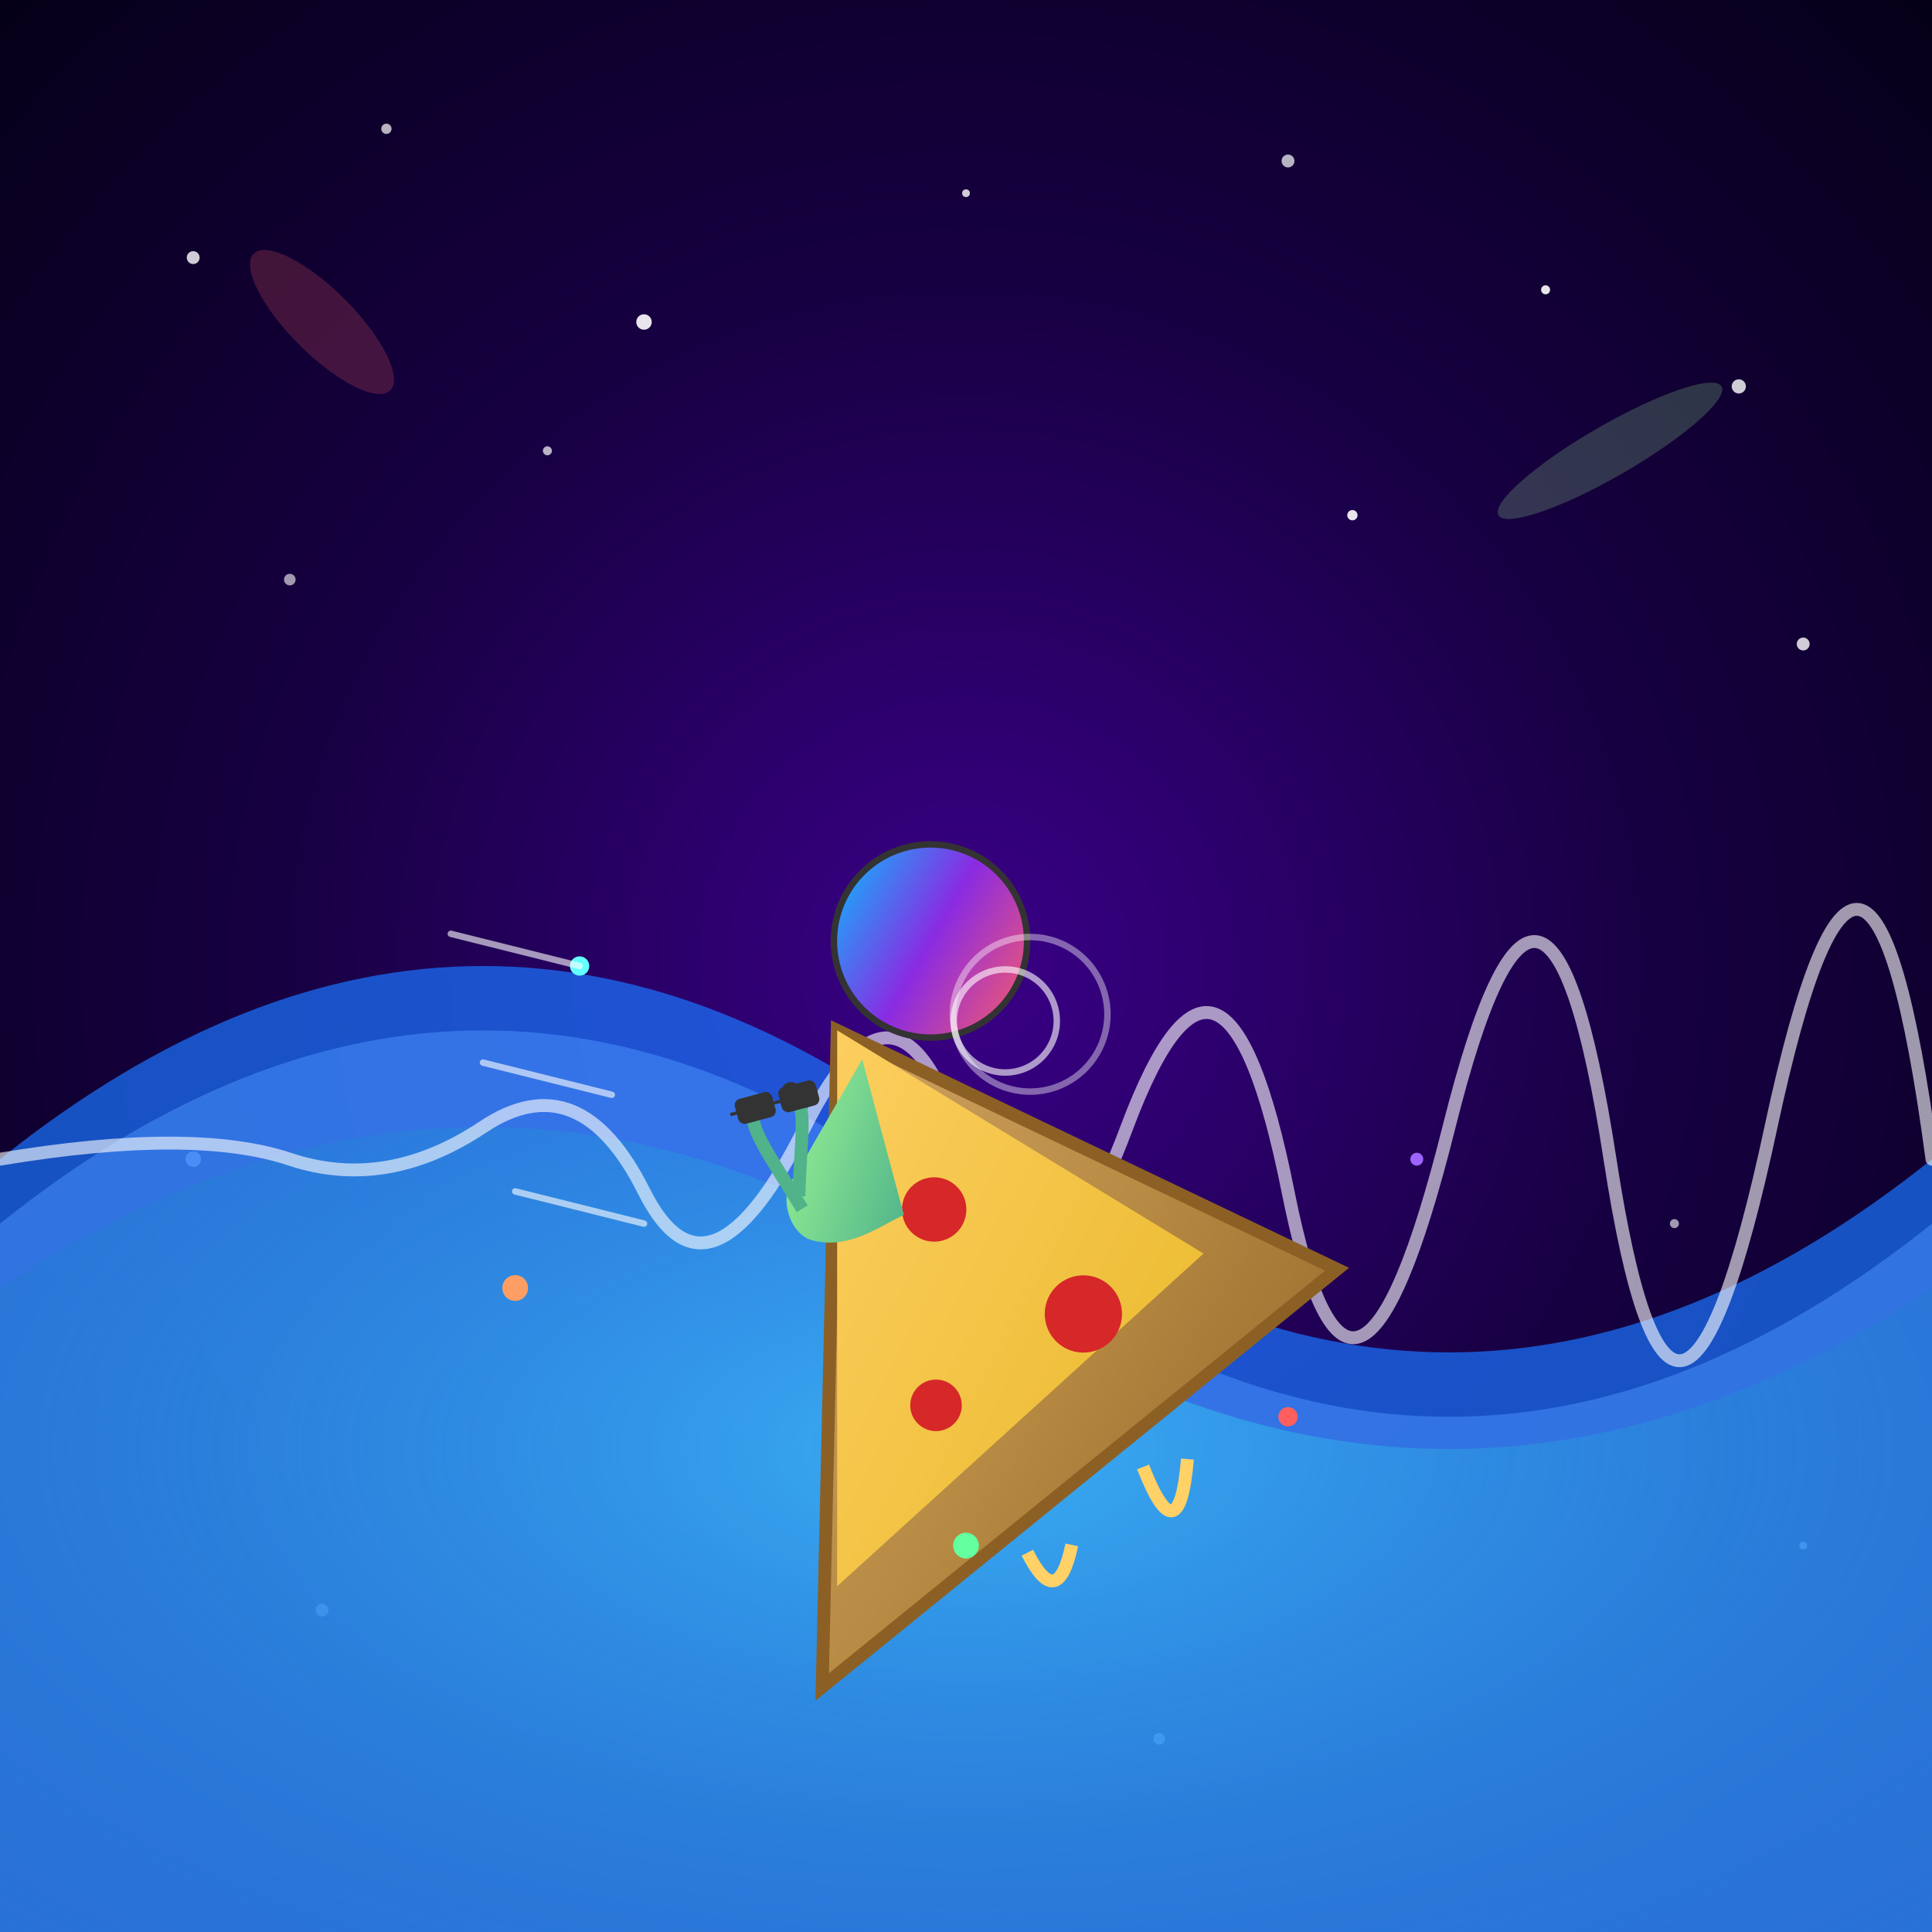 <svg xmlns="http://www.w3.org/2000/svg" viewBox="0 0 300 300">
  <!-- Cosmic Background with Stars -->
  <defs>
    <radialGradient id="cosmicBg" cx="50%" cy="50%" r="70%" fx="50%" fy="50%">
      <stop offset="0%" stop-color="#3a0088" />
      <stop offset="50%" stop-color="#170042" />
      <stop offset="100%" stop-color="#050018" />
    </radialGradient>
    
    <radialGradient id="waveGlow" cx="50%" cy="50%" r="70%" fx="50%" fy="50%">
      <stop offset="0%" stop-color="#40e0ff" stop-opacity="0.9" />
      <stop offset="100%" stop-color="#0064aa" stop-opacity="0.2" />
    </radialGradient>
    
    <linearGradient id="pizzaCrust" x1="0%" y1="0%" x2="100%" y2="100%">
      <stop offset="0%" stop-color="#d4a76a" />
      <stop offset="50%" stop-color="#b88c44" />
      <stop offset="100%" stop-color="#8c6024" />
    </linearGradient>
    
    <linearGradient id="pizzaTop" x1="0%" y1="0%" x2="100%" y2="100%">
      <stop offset="0%" stop-color="#ffd166" />
      <stop offset="100%" stop-color="#e8b828" />
    </linearGradient>
    
    <linearGradient id="snailShell" x1="0%" y1="0%" x2="100%" y2="100%">
      <stop offset="0%" stop-color="#00c6ff" />
      <stop offset="50%" stop-color="#8a2be2" />
      <stop offset="100%" stop-color="#ff5e62" />
    </linearGradient>
    
    <linearGradient id="snailBody" x1="0%" y1="0%" x2="100%" y2="100%">
      <stop offset="0%" stop-color="#a6ff96" />
      <stop offset="100%" stop-color="#50b38a" />
    </linearGradient>
    
    <filter id="glow" x="-20%" y="-20%" width="140%" height="140%">
      <feGaussianBlur stdDeviation="3" result="blur" />
      <feComposite in="SourceGraphic" in2="blur" operator="over" />
    </filter>
  </defs>
  
  <!-- Background -->
  <rect x="0" y="0" width="300" height="300" fill="url(#cosmicBg)" />
  
  <!-- Stars -->
  <g fill="#fff">
    <circle cx="30" cy="40" r="1" opacity="0.8" />
    <circle cx="60" cy="20" r="0.8" opacity="0.7" />
    <circle cx="100" cy="50" r="1.2" opacity="0.9" />
    <circle cx="150" cy="30" r="0.6" opacity="0.8" />
    <circle cx="200" cy="25" r="1" opacity="0.7" />
    <circle cx="240" cy="45" r="0.7" opacity="0.9" />
    <circle cx="270" cy="60" r="1.1" opacity="0.8" />
    <circle cx="45" cy="90" r="0.9" opacity="0.6" />
    <circle cx="85" cy="70" r="0.7" opacity="0.7" />
    <circle cx="280" cy="100" r="1" opacity="0.8" />
    <circle cx="210" cy="80" r="0.8" opacity="0.9" />
    <circle cx="30" cy="180" r="1.2" opacity="0.7" />
    <circle cx="260" cy="190" r="0.7" opacity="0.6" />
    <circle cx="180" cy="270" r="0.9" opacity="0.8" />
    <circle cx="50" cy="250" r="1" opacity="0.7" />
    <circle cx="280" cy="240" r="0.6" opacity="0.9" />
  </g>
  
  <!-- Cosmic Wave -->
  <path d="M0,180 Q75,120 150,180 T300,180 L300,300 L0,300 Z" fill="#1a75ff" opacity="0.7" />
  <path d="M0,190 Q75,130 150,190 T300,190 L300,300 L0,300 Z" fill="#4d94ff" opacity="0.5" />
  <path d="M0,200 Q75,150 150,200 T300,200 L300,300 L0,300 Z" fill="url(#waveGlow)" opacity="0.6" />
  
  <!-- Wave Foam -->
  <path d="M0,180 Q30,175 45,180 T75,175 T100,185 T125,175 T150,180 T175,175 T200,185 T225,175 T250,180 T275,175 T300,180" 
        fill="none" stroke="white" stroke-width="2" opacity="0.6" stroke-linecap="round" />
  
  <!-- Pizza Slice -->
  <g transform="translate(130, 160) rotate(-10)">
    <!-- Crust -->
    <path d="M0,0 L70,50 L-20,100 Z" fill="url(#pizzaCrust)" stroke="#8c6024" stroke-width="2" />
    <!-- Top -->
    <path d="M0,0 L50,44 L-15,85 Z" fill="url(#pizzaTop)" />
    <!-- Pepperoni -->
    <circle cx="10" cy="30" r="5" fill="#d62828" />
    <circle cx="30" cy="50" r="6" fill="#d62828" />
    <circle cx="5" cy="60" r="4" fill="#d62828" />
    <!-- Cheese Drips -->
    <path d="M15,85 Q18,95 22,85" fill="none" stroke="#ffd166" stroke-width="2" />
    <path d="M35,75 Q38,90 42,75" fill="none" stroke="#ffd166" stroke-width="2" />
  </g>
  
  <!-- Snail -->
  <g transform="translate(130, 150) rotate(-15)">
    <!-- Shell -->
    <path d="M0,0 a15,15 0 1,0 30,0 a15,15 0 1,0 -30,0" fill="url(#snailShell)" stroke="#333" stroke-width="1" />
    <path d="M15,15 a8,8 0 1,0 16,0 a8,8 0 1,0 -16,0" fill="none" stroke="#fff" stroke-width="1" opacity="0.6" />
    <path d="M15,15 a12,12 0 1,0 24,0 a12,12 0 1,0 -24,0" fill="none" stroke="#fff" stroke-width="1" opacity="0.4" />
    
    <!-- Body -->
    <path d="M0,15 C-5,20 -10,25 -15,30 C-18,32 -18,38 -15,40 C-10,43 -5,41 0,40 Z" fill="url(#snailBody)" />
    
    <!-- Eyes on Stalks -->
    <path d="M-15,35 C-18,25 -20,20 -18,18" fill="none" stroke="#50b38a" stroke-width="2" />
    <circle cx="-18" cy="18" r="1.5" fill="#333" />
    
    <path d="M-15,33 C-12,23 -10,20 -12,17" fill="none" stroke="#50b38a" stroke-width="2" />
    <circle cx="-12" cy="17" r="1.5" fill="#333" />
    
    <!-- Sunglasses -->
    <path d="M-22,18 L-14,18" stroke="#333" stroke-width="0.5" />
    <rect x="-21" y="16" width="6" height="4" rx="1" fill="#333" />
    <rect x="-14" y="16" width="6" height="4" rx="1" fill="#333" />
  </g>
  
  <!-- Cosmic Particles -->
  <g filter="url(#glow)">
    <circle cx="80" cy="200" r="2" fill="#ff9e64" />
    <circle cx="200" cy="220" r="1.5" fill="#ff5e5e" />
    <circle cx="150" cy="240" r="2" fill="#64ff9e" />
    <circle cx="220" cy="180" r="1" fill="#9e64ff" />
    <circle cx="90" cy="150" r="1.5" fill="#64ffff" />
  </g>
  
  <!-- Small Galaxies -->
  <g opacity="0.7">
    <ellipse cx="50" cy="50" rx="15" ry="5" transform="rotate(45 50 50)" fill="#ff5e62" opacity="0.3" />
    <ellipse cx="250" cy="70" rx="20" ry="4" transform="rotate(-30 250 70)" fill="#a6ff96" opacity="0.3" />
  </g>
  
  <!-- Motion Lines -->
  <g stroke="#fff" stroke-width="1" opacity="0.6" stroke-linecap="round">
    <line x1="90" y1="150" x2="70" y2="145" />
    <line x1="95" y1="170" x2="75" y2="165" />
    <line x1="100" y1="190" x2="80" y2="185" />
  </g>
</svg>
